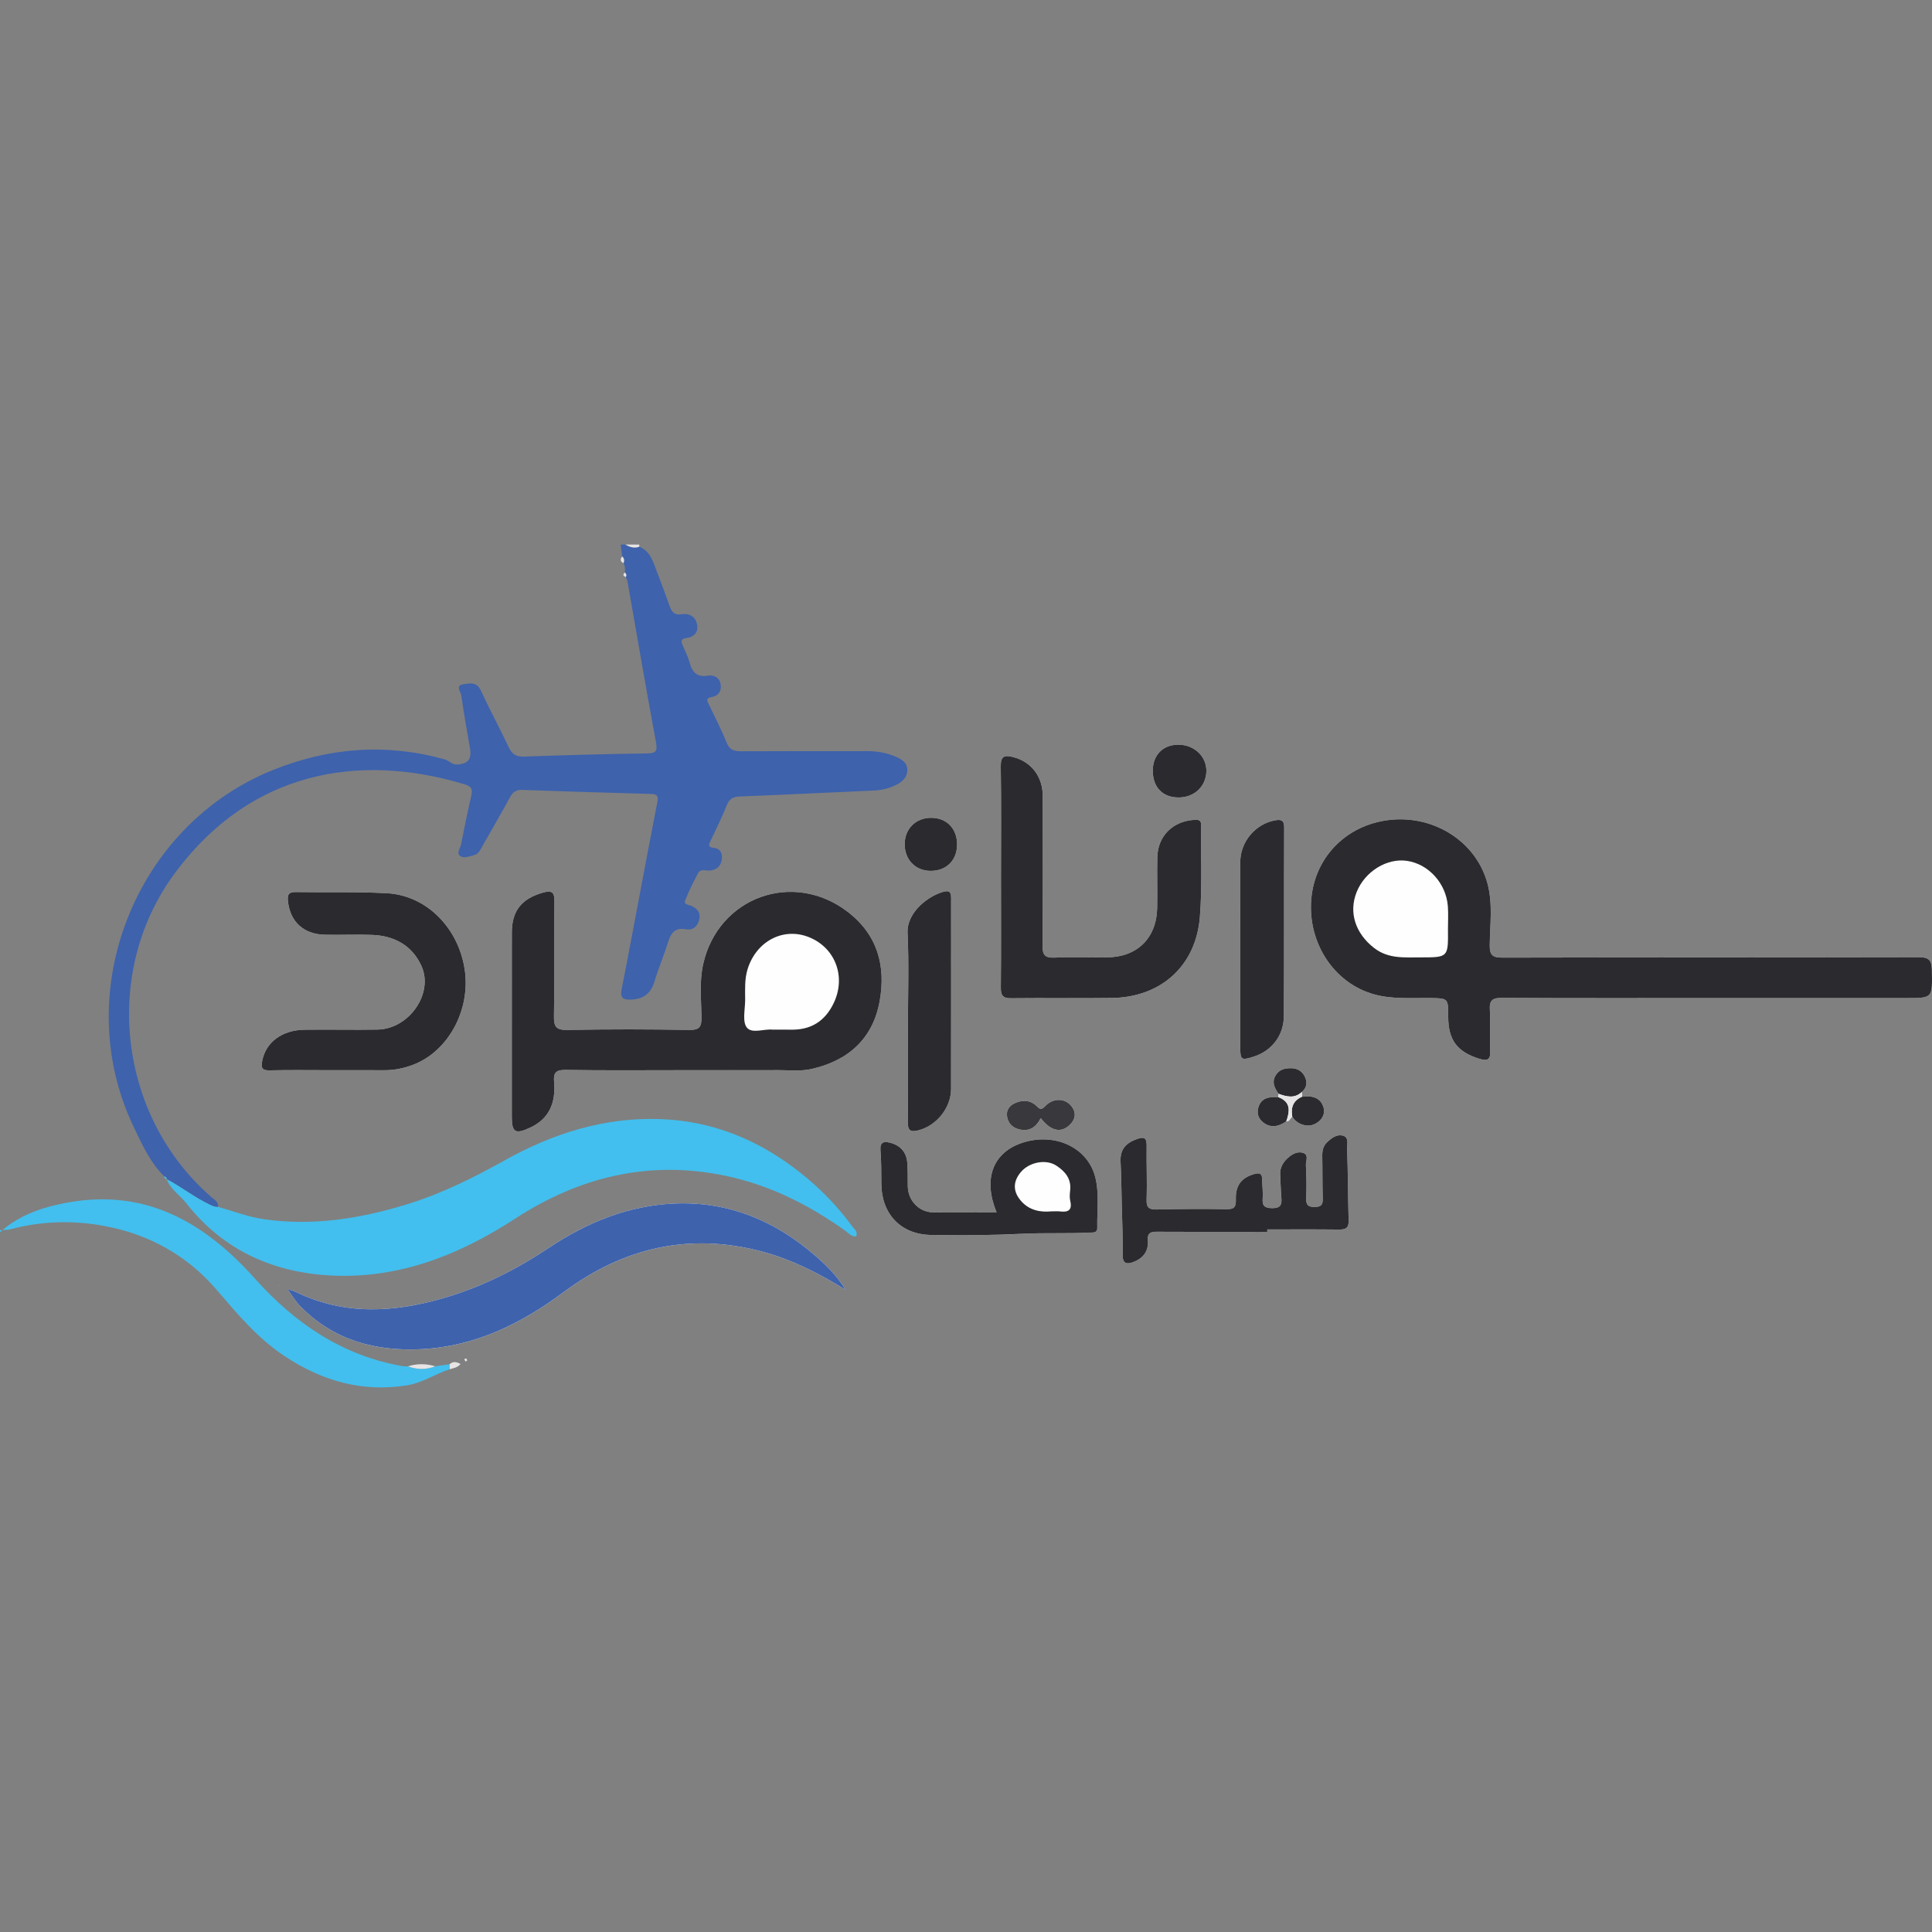 <?xml version="1.0" encoding="UTF-8"?>
<!DOCTYPE svg PUBLIC "-//W3C//DTD SVG 1.0//EN" "http://www.w3.org/TR/2001/REC-SVG-20010904/DTD/svg10.dtd">
<!-- Creator: CorelDRAW 2019 (64-Bit) -->
<svg xmlns="http://www.w3.org/2000/svg" xml:space="preserve" width="4.167in" height="4.167in" version="1.0" style="shape-rendering:geometricPrecision; text-rendering:geometricPrecision; image-rendering:optimizeQuality; fill-rule:evenodd; clip-rule:evenodd"
viewBox="0 0 4166.66 4166.66"
 xmlns:xlink="http://www.w3.org/1999/xlink">
 <rect x="0" y="0" width="4166.66" height="4166.66" fill="#808080" stroke="none"/>
 <defs>
  <style type="text/css">
   <![CDATA[
    .fil0 {fill:#FEFEFE}
    .fil2 {fill:#E6E4E5}
    .fil5 {fill:#39393D}
    .fil4 {fill:#2B2B2F}
    .fil3 {fill:#42BFEE}
    .fil1 {fill:#3E62AC}
   ]]>
  </style>
 </defs>
 <g id="Layer_x0020_1">
  <g id="سورنا_x0020_زمرد_x0020_شرق.eps">
   <path class="fil0" d="M602.67 2771.8l-0.14 1.81 -0.57 -0.19 0.71 -1.63zm404.66 162.35c-0.54,-1.35 -0.72,-3.19 -1.66,-3.74 -0.84,-0.48 -2.52,0.43 -3.82,0.74 0.65,1.62 1.29,3.25 1.94,4.87 1.18,-0.62 2.36,-1.24 3.54,-1.87zm1237.09 -522.72c3.75,4.35 5.27,6.24 6.93,8.01 18.9,20.47 38.94,23.09 56.05,6.26 13.2,-12.97 14.07,-28.06 1.69,-42.04 -13.74,-15.5 -38.46,-15.73 -54.95,1.85 -10.49,11.2 -13.35,4 -20.44,-2.02 -14.25,-12.12 -31.2,-11.14 -46.7,-3.54 -9.66,4.74 -16.84,14.19 -15.36,26.43 1.75,14.47 10.22,24.57 24.16,28.6 21.17,6.1 37.45,-1.12 48.62,-23.56zm-180.34 -589.56c0.32,-34.91 -22.54,-58.4 -56.58,-58.14 -32.7,0.24 -56.13,23.73 -56.41,56.52 -0.27,33.12 22.54,57.29 54.7,57.92 34.4,0.68 57.98,-22.08 58.29,-56.3zm477.93 -101.97c33.8,-0.07 59.03,-23.93 59.74,-56.46 0.67,-31.6 -25.46,-56.87 -59.34,-57.43 -33.53,-0.54 -56.07,21.76 -56.24,55.68 -0.17,36.04 21.17,58.28 55.85,58.2zm-583.89 492.06c0,69.04 0.55,138.11 -0.36,207.14 -0.25,18.78 5.24,23.24 23.15,18.6 38.88,-10.06 70.12,-48.28 70.2,-89.37 0.22,-134.78 0.08,-269.54 0.08,-404.31 0,-4.16 0.32,-8.37 -0.21,-12.48 -1.03,-8.23 -5.18,-10.69 -13.84,-8.81 -30.94,6.71 -82.03,42.76 -79.83,89.61 3.13,66.41 0.8,133.07 0.8,199.63zm716.69 -155.78c0,67.39 -0.06,134.78 0.02,202.17 0.04,27.58 2.04,28.91 28.6,20.57 38.61,-12.12 65.15,-45.08 65.42,-87.39 0.87,-135.61 0.08,-271.22 0.69,-406.83 0.08,-16.52 -7.29,-17.7 -19.75,-15.48 -42.4,7.58 -74.89,46.35 -74.95,89.77 -0.08,65.73 -0.02,131.46 -0.02,197.17zm-525.46 558.65c-47.5,0 -92.34,0.57 -137.17,-0.2 -30.51,-0.52 -53.88,-25.57 -54.43,-56.2 -0.3,-16.61 0.18,-33.3 -0.98,-49.86 -1.62,-23.35 -14.56,-38.28 -37.22,-44.11 -13.52,-3.48 -22.1,-1.32 -20.7,16.48 1.88,23.98 1.78,48.16 1.91,72.26 0.39,64.4 41.5,108.93 106.52,110.17 66.41,1.26 133.01,0.71 199.32,-2.58 47.4,-2.34 94.73,0.1 142.02,-2.5 8.14,-0.44 18.09,1.89 17.81,-10.99 -0.72,-36.47 4.69,-73.91 -4.51,-109.19 -17.19,-65.86 -91.44,-97.51 -161.42,-72 -59.97,21.85 -80.49,77.77 -51.16,148.73zm583.72 41.89c0,-1.74 -0.01,-3.49 -0.01,-5.26 51.6,0 103.18,-0.37 154.78,0.24 14.48,0.18 21.17,-3.31 20.69,-19.39 -1.54,-51.51 -1.33,-103.07 -3.27,-154.57 -0.38,-9.39 4.43,-24.29 -8.19,-28.25 -13.59,-4.27 -25.37,4.71 -35.3,14.28 -8.48,8.17 -10.29,18.26 -10.1,29.56 0.6,29.96 0.08,59.92 0.98,89.86 0.38,12.71 -1.04,19.59 -16.81,19.84 -16.28,0.24 -19.38,-5.7 -18.78,-20.27 0.98,-23.25 0.57,-46.63 -0.69,-69.87 -0.48,-8.96 6.93,-21.97 -5.75,-26.44 -11.49,-4.06 -23.2,2.14 -32.09,9.84 -10.95,9.45 -18.47,21.4 -17.63,36.95 0.89,16.57 1.12,33.19 2.56,49.72 1.29,14.81 -1.37,22.68 -19.52,22.62 -16.81,-0.06 -22.06,-5.04 -20.79,-21.34 1.02,-13.17 -1,-26.55 -1.08,-39.86 -0.07,-12.13 -3.85,-16.12 -16.8,-12.46 -27.1,7.63 -40.98,23.93 -39.97,54.52 0.54,16.06 -2.97,21.69 -20.19,21.36 -49.91,-0.97 -99.87,-0.57 -149.78,0.63 -16.84,0.41 -23.21,-3.35 -22.55,-21.72 1.38,-38.21 -0.46,-76.56 0.08,-114.83 0.23,-15.39 -2.7,-21.59 -19.69,-15.77 -24.02,8.23 -37.9,21.93 -36.51,49.02 1.58,30.67 1.81,61.43 2.54,92.16 0.85,36.57 2.6,73.14 2.06,109.69 -0.29,18.41 9.07,19.82 21.54,15.35 21.57,-7.72 34.66,-23.06 32.74,-47.22 -1.14,-14.27 3.94,-18.76 18.22,-18.66 79.76,0.55 159.52,0.26 239.29,0.26zm-2022.67 -348.7c39.09,0 78.2,-0.2 117.31,0.08 21.96,0.18 43.06,-4.04 63.35,-11.81 76.06,-29.07 124.28,-118.66 111.08,-205.7 -13.61,-89.83 -82.76,-159.7 -167.67,-164.22 -65.54,-3.49 -131.38,-1.44 -197.08,-2.51 -15.33,-0.26 -17.86,6.07 -16.39,19.8 4.72,44.03 33.39,71.13 79.64,72.26 34.1,0.81 68.26,-0.98 102.32,0.37 47.64,1.88 85.96,23 105.86,66.76 27.06,59.51 -26.71,136.24 -94.61,137.38 -52.41,0.89 -104.85,-0.39 -157.26,0.31 -49.44,0.67 -84.53,27.7 -91.65,68.35 -2.26,12.85 -0.84,19.66 15.29,19.29 43.25,-1.04 86.53,-0.37 129.8,-0.37zm1448.4 -417.94c0,79.87 0.44,159.74 -0.33,239.59 -0.17,17 4.14,23.47 22.14,23.26 72.39,-0.85 144.77,0.46 217.14,-0.56 106.03,-1.49 181.58,-69.09 190.02,-174.98 5.19,-65.31 1.92,-131.28 2.77,-196.96 0.12,-11.78 -4.93,-12.85 -15.46,-12.17 -45.44,2.89 -77.97,34.52 -79.1,80.04 -0.91,36.59 0.42,73.22 -0.33,109.81 -1.37,65.54 -43.39,106.4 -108.86,106.66 -37.43,0.15 -74.93,-1.22 -112.3,0.51 -21,0.96 -26.29,-5.58 -26.08,-26.26 1.06,-107.32 0.56,-214.64 0.46,-321.95 -0.02,-42.32 -24.71,-74.21 -63.63,-84.22 -18.34,-4.72 -27.29,-2.79 -26.91,20.17 1.25,79.01 0.48,158.06 0.48,237.09zm-1537.86 891.71c8.3,11.2 15.91,24.39 26.2,34.94 72.5,74.27 163.3,98.32 263.74,92.83 115.41,-6.33 213.89,-55.41 304.9,-123.04 128.95,-95.84 270.87,-129.09 428.07,-87.22 64.66,17.24 123.26,47.36 180.14,82.69 -17.42,-28.53 -40.33,-51.85 -65.15,-73.4 -86.83,-75.43 -186.85,-117.57 -302.84,-113.02 -99.74,3.91 -189.73,40.47 -271.86,95.29 -68.95,46.02 -141.72,83.02 -221.09,106.8 -109.72,32.89 -218.65,40.49 -325.38,-11.5 -7.06,-3.46 -13.87,-5.37 -16.73,-4.37zm853.54 -473.77c68.22,0 136.43,0.14 204.65,-0.06 23.26,-0.08 47.33,2.69 69.64,-2.21 79.17,-17.38 133.31,-64.39 148.21,-145.76 13.9,-75.88 -3.93,-143.52 -68.56,-193.27 -117.58,-90.5 -279.27,-32.35 -311.9,112.4 -8.53,37.83 -4.21,76.26 -3.66,114.33 0.31,21.26 -4.07,28.15 -26.8,27.76 -87.32,-1.5 -174.72,-1.66 -262.03,0.06 -24.87,0.49 -29.75,-6.94 -29.33,-30.34 1.54,-82.33 0.11,-164.71 0.98,-247.06 0.22,-20.52 -6.07,-24.07 -24.93,-18.72 -45.46,12.86 -66.89,38.91 -66.94,85.85 -0.13,132.28 -0.04,264.56 -0.05,396.83 0,34.45 7.29,39 39.3,24.25 42.31,-19.49 55.59,-54.98 51.91,-98.3 -1.69,-20.07 3.47,-26.65 24.95,-26.3 84.83,1.36 169.7,0.55 254.56,0.55zm2214.3 -155.46c140.64,0 281.28,0 421.94,0 58.55,0 56.51,0.03 55.7,-59.71 -0.35,-26.42 -10.1,-28.55 -31.98,-28.51 -297.92,0.65 -595.86,0.2 -893.78,0.93 -21.67,0.06 -28.12,-4.96 -27.81,-27.38 0.59,-43.91 6.77,-88.63 -4.66,-131.76 -27.24,-102.92 -139.81,-162.28 -246.92,-130.6 -80.76,23.88 -136.88,96.55 -133.92,187.97 2.72,83.9 56.35,158.25 134.78,180.61 40.02,11.41 80.82,7.87 121.41,8.33 39.76,0.46 39.76,0.11 39.78,40.3 0.02,50.67 19.69,76.22 67.77,90.85 18.42,5.63 23.63,0.53 22.82,-18.1 -1.27,-29.07 1,-58.32 -0.79,-87.34 -1.31,-21 5.61,-26.22 26.27,-26.09 149.8,0.89 299.6,0.49 449.39,0.49zm-914.74 265.95c7.26,0.47 8.2,-7.21 12.93,-10.04 5.2,7.58 11.53,13.15 20.67,16.44 14.95,5.35 27.77,1.97 38.51,-8.09 8.91,-8.4 11.82,-19.74 7.24,-31.71 -5.76,-15.04 -18.13,-20.31 -33.16,-20.72 -4.1,-0.12 -8.2,0.56 -12.3,0.88 -0.08,-3.44 -0.17,-6.85 -0.27,-10.27 11.11,-9.43 12.14,-21.55 6.29,-33.38 -5.79,-11.67 -16.16,-17.91 -30.1,-17.87 -13.07,0.02 -24.21,2.56 -31.95,14.37 -10.09,15.41 -3.15,28.13 5.54,40.8 -0.17,2.39 -0.34,4.8 -0.48,7.19 -17,-0.63 -34.24,-0.16 -41.8,18.54 -4.83,11.94 -3.54,24.8 6.95,34.13 17.13,15.24 34.68,11.24 51.93,-0.29z"/>
   <path class="fil1" d="M1347.76 1234.78c0.25,-6.9 0.82,-13.85 -2.98,-20.16 1.84,-5.4 1.9,-10.45 -2.93,-14.5l-3.06 -25.68 10 0c9.35,5.37 19.03,8.63 29.83,4.71 18.19,6.76 26.15,22.16 32.43,38.8 11.16,29.51 22.44,58.98 32.95,88.72 4.35,12.31 10.08,20.51 24.8,18.17 18.67,-2.97 31.89,5.24 34.78,23.44 2.66,16.73 -8.12,25.97 -24.63,27.97 -9.43,1.15 -10.51,6.34 -7.3,14.05 5.44,13.03 12.19,25.74 15.81,39.28 5.53,20.76 16.01,31.21 38.78,27.65 13.87,-2.18 25.38,3.8 27.87,18.64 2.38,14.13 -4.44,24.95 -18.99,27.37 -14.65,2.43 -9.63,9.15 -5.82,17.09 12.9,26.99 26.63,53.66 37.81,81.34 6.21,15.36 15.47,18.62 30.5,18.52 90.72,-0.54 181.45,-0.22 272.17,-0.31 21.9,-0.02 42.99,3.7 63.06,12.51 12.63,5.56 24.15,12.87 23.94,28.65 -0.2,14.92 -9.75,24.13 -22.2,30.69 -15.68,8.27 -32.35,12.42 -50.12,13.2 -96.32,4.24 -192.6,9.08 -288.93,12.78 -14.66,0.57 -22.52,5.12 -28.07,18.76 -10.31,25.37 -22.19,50.15 -34.02,74.87 -4.57,9.55 -8.6,15.88 7.48,17.52 12.66,1.28 17.33,12.07 15.84,24.28 -1.73,14.07 -10,22.07 -24.28,24.16 -9.31,1.35 -21.31,-4.97 -27.31,6.35 -10.07,19.05 -19.75,38.44 -27.6,58.49 -3.5,8.9 7.31,8.96 12.9,11.35 12.94,5.51 20.75,14.41 17.64,29.07 -3.19,15.1 -13.62,24.28 -28.74,21.55 -25.32,-4.57 -33.02,9.78 -39.26,29.82 -8.65,27.72 -20.22,54.56 -28.47,82.38 -7.69,26.02 -23.44,38.22 -50.33,39.43 -17.43,0.8 -24.36,-3.46 -20.65,-22.2 13.58,-68.51 26.28,-137.19 39.3,-205.81 12.55,-66.17 24.79,-132.39 37.85,-198.44 2.78,-14.12 -2.09,-16.73 -14.99,-17.07 -92.24,-2.44 -184.45,-5.41 -276.67,-8.65 -12.49,-0.45 -19.72,4.04 -25.7,14.97 -19.53,35.74 -40.07,70.92 -60.14,106.37 -4.5,7.94 -7.86,16.92 -18.04,19.33 -9.65,2.29 -20.87,7.51 -29.05,2.36 -9.97,-6.27 -0.58,-16.66 1.02,-24.89 6.8,-35.09 14.07,-70.09 22.04,-104.93 2.81,-12.3 2.38,-20.09 -11.91,-24.49 -195.65,-60.26 -446.67,-52.25 -627.04,190.52 -158.59,213.47 -122.36,524.32 78.16,698.63 6.72,5.83 15.81,10.14 14.97,21.34 -6.7,0.73 -11.91,-1.87 -18.11,-4.82 -32.65,-15.5 -60.94,-38.13 -92.72,-54.92l0.21 0.22c-0.17,-3.72 -2.55,-5.43 -5.79,-6.34 -31.04,-30.9 -48.55,-70.47 -66.79,-108.89 -137.22,-288.97 4.07,-647.47 300.73,-767.06 121.44,-48.96 244.53,-58.49 371.09,-23.19 9.61,2.67 15.65,11.57 26.07,11.07 24.45,-1.14 32.63,-11.87 28.36,-35.91 -6.67,-37.65 -13.27,-75.32 -18.7,-113.16 -1.11,-7.78 -12.99,-21.3 3.89,-23.94 13.15,-2.06 29.17,-6.35 38.16,13.09 19.16,41.46 41,81.67 60.46,122.99 7.07,15.01 16.13,20.33 32.7,19.76 88.06,-3.02 176.16,-5.62 264.26,-6.76 20.44,-0.27 24.16,-4.29 20.3,-25 -21.44,-115.21 -40.99,-230.77 -61.3,-346.18 -0.55,-3.18 -2.37,-6.12 -3.59,-9.17 2.1,-3.8 1.11,-7.02 -1.91,-9.82z"/>
   <path class="fil2" d="M1378.61 1179.15c-10.8,3.92 -20.48,0.67 -29.83,-4.71l29.97 0c0.08,1.57 0.04,3.15 -0.14,4.71z"/>
   <path class="fil3" d="M4.76 2652.91c-1.59,1.73 -3.18,3.46 -4.76,5.18 0,-1.65 0,-3.31 0,-4.98 1.66,0.02 3.33,0.04 5,0.06l-0.23 -0.26z"/>
   <path class="fil4" d="M3122.74 2004.29c0,-16.63 1.06,-33.34 -0.21,-49.86 -3.81,-49.44 -41.63,-90.96 -87.98,-97.82 -43.42,-6.44 -90.65,22.63 -108.55,66.8 -17.98,44.31 -2.85,89.64 37.33,120.94 30.61,23.89 65.37,20.37 100.06,20.41 59.94,0.06 59.94,0.02 59.36,-60.46zm566.03 148.26c-149.78,0 -299.59,0.41 -449.39,-0.49 -20.65,-0.13 -27.58,5.09 -26.27,26.09 1.79,29.02 -0.48,58.26 0.79,87.34 0.81,18.63 -4.4,23.74 -22.82,18.1 -48.08,-14.63 -67.75,-40.19 -67.77,-90.85 -0.02,-40.19 -0.02,-39.84 -39.78,-40.3 -40.59,-0.46 -81.39,3.08 -121.41,-8.33 -78.43,-22.36 -132.05,-96.72 -134.78,-180.61 -2.96,-91.42 53.16,-164.09 133.92,-187.97 107.11,-31.68 219.68,27.68 246.92,130.6 11.43,43.12 5.25,87.84 4.66,131.76 -0.31,22.42 6.14,27.43 27.81,27.38 297.93,-0.73 595.86,-0.28 893.78,-0.93 21.88,-0.04 31.62,2.09 31.98,28.51 0.81,59.74 2.85,59.71 -55.7,59.71 -140.66,0 -281.3,0 -421.94,0z"/>
   <path class="fil4" d="M1666.31 2220.58c15.36,0 26.98,-0.22 38.61,0.06 43.41,1.02 74.11,-17.8 93.04,-57.21 27.06,-56.39 4,-119.15 -53.06,-142.19 -55.13,-22.25 -113.4,8.13 -132.42,68.27 -6.94,21.99 -5.48,44.31 -5.44,66.62 0.02,20.56 -6.54,47.24 3.72,60.05 11.07,13.8 38.9,2.1 55.56,4.41zm-191.83 87.43c-84.85,0 -169.73,0.81 -254.56,-0.55 -21.48,-0.35 -26.65,6.24 -24.95,26.3 3.68,43.31 -9.59,78.8 -51.91,98.3 -32.01,14.76 -39.3,10.21 -39.3,-24.25 0.01,-132.26 -0.08,-264.55 0.05,-396.83 0.05,-46.94 21.48,-72.99 66.94,-85.85 18.86,-5.34 25.15,-1.79 24.93,18.72 -0.87,82.35 0.56,164.72 -0.98,247.06 -0.43,23.39 4.46,30.83 29.33,30.34 87.31,-1.72 174.71,-1.56 262.03,-0.06 22.73,0.39 27.11,-6.51 26.8,-27.76 -0.55,-38.07 -4.87,-76.5 3.66,-114.33 32.64,-144.75 194.32,-202.89 311.9,-112.4 64.63,49.75 82.46,117.39 68.56,193.27 -14.9,81.37 -69.05,128.38 -148.21,145.76 -22.31,4.9 -46.37,2.13 -69.64,2.21 -68.22,0.2 -136.44,0.06 -204.65,0.06z"/>
   <path class="fil3" d="M359.61 2543.07c31.78,16.78 60.08,39.41 92.72,54.92 6.2,2.95 11.41,5.55 18.11,4.82 33.25,9.33 65.28,21.97 100.16,26.85 105.24,14.77 206.54,-1.59 306.75,-32.28 74.34,-22.77 143.11,-57 210.84,-94.82 103.79,-57.98 214.46,-93.26 335.32,-89.09 114.87,3.96 214.89,45.91 303.96,116.73 41.9,33.32 78.85,71.44 110.52,114.62 4.56,6.18 12.91,11.34 8.3,21.69 -10.57,0.79 -16.44,-7.3 -23.43,-12.28 -78.66,-56 -163.24,-98.7 -258.54,-118.55 -164.63,-34.27 -314.45,2.18 -453.65,92.71 -119.49,77.71 -248.5,129.08 -393.29,122.59 -126.76,-5.69 -235.75,-53.89 -315.84,-156.35 -13.67,-17.48 -34.11,-29.43 -41.93,-51.57z"/>
   <path class="fil1" d="M620.94 2781.78c2.86,-1 9.67,0.92 16.73,4.37 106.73,51.99 215.66,44.39 325.38,11.5 79.37,-23.78 152.15,-60.77 221.09,-106.8 82.13,-54.82 172.11,-91.39 271.86,-95.29 115.98,-4.55 216.01,37.58 302.84,113.02 24.82,21.55 47.74,44.87 65.15,73.4 -56.88,-35.32 -115.48,-65.45 -180.14,-82.69 -157.2,-41.87 -299.12,-8.62 -428.07,87.22 -91.01,67.63 -189.48,116.71 -304.9,123.04 -100.44,5.49 -191.25,-18.56 -263.74,-92.83 -10.29,-10.55 -17.91,-23.74 -26.2,-34.94z"/>
   <path class="fil4" d="M2158.8 1890.07c0,-79.03 0.77,-158.08 -0.48,-237.09 -0.38,-22.95 8.57,-24.88 26.91,-20.17 38.92,10.01 63.61,41.9 63.63,84.22 0.1,107.31 0.6,214.63 -0.46,321.95 -0.21,20.68 5.08,27.22 26.08,26.26 37.36,-1.73 74.87,-0.36 112.3,-0.51 65.46,-0.26 107.48,-41.11 108.86,-106.66 0.75,-36.6 -0.58,-73.23 0.33,-109.81 1.13,-45.52 33.66,-77.15 79.1,-80.04 10.53,-0.67 15.59,0.39 15.46,12.17 -0.85,65.68 2.41,131.65 -2.77,196.96 -8.43,105.89 -83.99,173.49 -190.02,174.98 -72.37,1.01 -144.74,-0.3 -217.14,0.56 -18,0.22 -22.31,-6.26 -22.14,-23.26 0.77,-79.85 0.33,-159.72 0.33,-239.59z"/>
   <path class="fil4" d="M710.4 2308.01c-43.27,0 -86.55,-0.67 -129.8,0.37 -16.13,0.37 -17.55,-6.44 -15.29,-19.29 7.12,-40.65 42.2,-67.68 91.65,-68.35 52.41,-0.7 104.86,0.58 157.26,-0.31 67.9,-1.14 121.67,-77.87 94.61,-137.38 -19.9,-43.76 -58.22,-64.89 -105.86,-66.76 -34.06,-1.35 -68.22,0.44 -102.32,-0.37 -46.26,-1.12 -74.93,-28.22 -79.64,-72.26 -1.47,-13.73 1.06,-20.05 16.39,-19.8 65.7,1.07 131.54,-0.97 197.08,2.51 84.91,4.52 154.06,74.39 167.67,164.22 13.19,87.04 -35.02,176.62 -111.08,205.7 -20.3,7.76 -41.39,11.99 -63.35,11.81 -39.11,-0.28 -78.22,-0.08 -117.31,-0.08z"/>
   <path class="fil3" d="M5 2653.17c39.7,-33.88 87.82,-49.74 137.43,-59.09 170.41,-32.12 298.21,41.26 407.96,164.09 85.24,95.37 187.69,165.34 317.09,187.98 4.02,0.71 8.24,0.33 12.37,0.47 19.55,7.56 39.08,7.64 58.63,0 10.37,-1.49 20.74,-2.95 31.11,-4.41 0.11,3.57 0.23,7.13 0.35,10.71 -31.45,10.24 -59.35,29.56 -92.87,34.86 -96.17,15.2 -182.2,-9.61 -262.39,-62.43 -58.64,-38.64 -102.55,-91.37 -147.61,-143.83 -64.54,-75.15 -147.49,-120.54 -244.81,-138.06 -67,-12.06 -134,-9.88 -200.17,7.72 -5.53,1.48 -11.54,1.17 -17.33,1.7l0.23 0.26z"/>
   <path class="fil4" d="M2733.07 2656.71c-79.77,0 -159.53,0.28 -239.29,-0.26 -14.28,-0.1 -19.36,4.39 -18.22,18.66 1.92,24.17 -11.17,39.5 -32.74,47.22 -12.46,4.47 -21.83,3.07 -21.54,-15.35 0.54,-36.55 -1.21,-73.12 -2.06,-109.69 -0.73,-30.74 -0.96,-61.49 -2.54,-92.16 -1.39,-27.09 12.49,-40.8 36.51,-49.02 16.99,-5.82 19.92,0.38 19.69,15.77 -0.54,38.27 1.3,76.61 -0.08,114.83 -0.67,18.37 5.71,22.13 22.55,21.72 49.91,-1.2 99.87,-1.6 149.78,-0.63 17.21,0.33 20.73,-5.3 20.19,-21.36 -1.02,-30.59 12.87,-46.89 39.97,-54.52 12.94,-3.66 16.73,0.33 16.8,12.46 0.08,13.31 2.1,26.69 1.08,39.86 -1.27,16.3 3.98,21.28 20.79,21.34 18.15,0.06 20.81,-7.81 19.52,-22.62 -1.43,-16.53 -1.66,-33.15 -2.56,-49.72 -0.83,-15.55 6.68,-27.5 17.63,-36.95 8.89,-7.7 20.6,-13.91 32.09,-9.84 12.68,4.47 5.27,17.48 5.75,26.44 1.25,23.24 1.67,46.61 0.69,69.87 -0.6,14.57 2.5,20.51 18.78,20.27 15.78,-0.25 17.19,-7.13 16.81,-19.84 -0.9,-29.94 -0.38,-59.9 -0.98,-89.86 -0.18,-11.3 1.62,-21.39 10.1,-29.56 9.93,-9.57 21.71,-18.56 35.3,-14.28 12.61,3.96 7.81,18.85 8.19,28.25 1.93,51.49 1.73,103.06 3.27,154.57 0.48,16.08 -6.21,19.57 -20.69,19.39 -51.6,-0.61 -103.18,-0.24 -154.78,-0.24 0.01,1.77 0,3.52 0.01,5.26z"/>
   <path class="fil4" d="M2267.22 2612.48c8.43,0 13.49,-0.53 18.38,0.1 17.69,2.28 27.44,-2.2 22.52,-22.79 -1.68,-7.07 -1.02,-14.98 -0.18,-22.35 2.89,-25.01 -10.62,-40.96 -29.54,-53.44 -22.36,-14.78 -58.35,-7.96 -76.69,13.66 -17.32,20.45 -17.67,42.08 0.71,62.83 18.09,20.45 42.42,24.15 64.8,22zm-117.87 2.34c-29.33,-70.96 -8.81,-126.88 51.16,-148.73 69.98,-25.51 144.22,6.14 161.42,72 9.2,35.28 3.79,72.72 4.51,109.19 0.27,12.89 -9.67,10.55 -17.81,10.99 -47.29,2.6 -94.62,0.17 -142.02,2.5 -66.31,3.3 -132.91,3.84 -199.32,2.58 -65.02,-1.24 -106.13,-45.77 -106.52,-110.17 -0.13,-24.1 -0.03,-48.28 -1.91,-72.26 -1.4,-17.81 7.19,-19.96 20.7,-16.48 22.65,5.83 35.59,20.76 37.22,44.11 1.16,16.57 0.69,33.25 0.98,49.86 0.54,30.63 23.91,55.7 54.43,56.2 44.82,0.77 89.67,0.2 137.17,0.2z"/>
   <path class="fil4" d="M2674.81 2056.17c0,-65.72 -0.06,-131.44 0.02,-197.17 0.06,-43.43 32.56,-82.19 74.95,-89.77 12.46,-2.22 19.83,-1.04 19.75,15.48 -0.6,135.61 0.19,271.22 -0.69,406.83 -0.27,42.31 -26.81,75.27 -65.42,87.39 -26.56,8.33 -28.56,7.01 -28.6,-20.57 -0.08,-67.39 -0.02,-134.78 -0.02,-202.17z"/>
   <path class="fil4" d="M1958.12 2211.95c0,-66.56 2.33,-133.22 -0.8,-199.63 -2.2,-46.85 48.89,-82.9 79.83,-89.61 8.66,-1.88 12.81,0.58 13.84,8.81 0.53,4.11 0.21,8.31 0.21,12.48 0,134.78 0.14,269.54 -0.08,404.31 -0.08,41.1 -31.32,79.31 -70.2,89.37 -17.91,4.64 -23.4,0.19 -23.15,-18.6 0.91,-69.02 0.36,-138.1 0.36,-207.14z"/>
   <path class="fil4" d="M2542.01 1719.9c-34.68,0.07 -56.01,-22.17 -55.85,-58.2 0.17,-33.92 22.71,-56.22 56.24,-55.68 33.89,0.56 60.01,25.83 59.34,57.43 -0.71,32.53 -25.94,56.39 -59.74,56.46z"/>
   <path class="fil4" d="M2064.08 1821.87c-0.3,34.22 -23.89,56.98 -58.29,56.3 -32.16,-0.63 -54.97,-24.8 -54.7,-57.92 0.28,-32.79 23.71,-56.28 56.41,-56.52 34.04,-0.26 56.9,23.22 56.58,58.14z"/>
   <path class="fil5" d="M2244.42 2411.43c-11.17,22.44 -27.45,29.66 -48.62,23.56 -13.94,-4.02 -22.41,-14.13 -24.16,-28.6 -1.48,-12.24 5.7,-21.69 15.36,-26.43 15.51,-7.6 32.45,-8.58 46.7,3.54 7.11,6.02 9.96,13.21 20.44,2.02 16.48,-17.58 41.21,-17.36 54.95,-1.85 12.39,13.98 11.51,29.07 -1.69,42.04 -17.11,16.83 -37.15,14.21 -56.05,-6.26 -1.66,-1.77 -3.19,-3.67 -6.93,-8.01z"/>
   <path class="fil4" d="M2807.91 2365.27c4.1,-0.33 8.2,-1 12.3,-0.88 15.03,0.41 27.39,5.68 33.16,20.72 4.58,11.97 1.67,23.31 -7.24,31.71 -10.74,10.06 -23.56,13.44 -38.51,8.09 -9.14,-3.29 -15.46,-8.86 -20.67,-16.44 -3.48,-19.47 1.56,-34.82 20.96,-43.19z"/>
   <path class="fil4" d="M2757.42 2358.93c-8.68,-12.67 -15.63,-25.39 -5.54,-40.8 7.74,-11.81 18.87,-14.35 31.95,-14.37 13.94,-0.04 24.31,6.2 30.1,17.87 5.85,11.83 4.82,23.94 -6.29,33.38 -15.69,14.7 -32.88,10.28 -50.22,3.93z"/>
   <path class="fil4" d="M2774.03 2418.5c-17.25,11.53 -34.8,15.53 -51.93,0.29 -10.49,-9.33 -11.78,-22.2 -6.95,-34.13 7.56,-18.7 24.79,-19.17 41.8,-18.54 27.56,10.33 24.85,30.54 17.09,52.38z"/>
   <path class="fil2" d="M2774.03 2418.5c7.76,-21.85 10.47,-42.06 -17.09,-52.38 0.15,-2.39 0.31,-4.8 0.48,-7.19 17.34,6.36 34.53,10.77 50.22,-3.93 0.11,3.42 0.19,6.83 0.27,10.27 -19.39,8.37 -24.43,23.72 -20.96,43.19 -4.73,2.83 -5.67,10.51 -12.93,10.04z"/>
   <path class="fil2" d="M938.48 2946.63c-19.54,7.64 -39.08,7.56 -58.63,0 19.55,-6.02 39.09,-6.02 58.63,0z"/>
   <path class="fil2" d="M969.94 2952.93c-0.12,-3.58 -0.24,-7.14 -0.35,-10.71 6.99,-6.43 14.32,-5.91 23.66,-0.49 -6.48,7.87 -15.22,8.94 -23.31,11.2z"/>
   <path class="fil2" d="M1341.84 1200.12c4.83,4.05 4.78,9.1 2.93,14.5 -7.13,-3.59 -7.77,-8.49 -2.93,-14.5z"/>
   <path class="fil2" d="M1347.76 1234.78c3.03,2.8 4.01,6.02 1.91,9.82 -5.38,-2.35 -7.54,-5.33 -1.91,-9.82z"/>
   <path class="fil2" d="M1007.33 2934.15c-1.18,0.63 -2.36,1.25 -3.54,1.87 -0.65,-1.62 -1.3,-3.25 -1.94,-4.87 1.3,-0.31 2.98,-1.22 3.82,-0.74 0.93,0.55 1.12,2.39 1.66,3.74z"/>
   <path class="fil1" d="M602.67 2771.8l-0.71 1.63 0.57 0.19 0.14 -1.81z"/>
   <path class="fil3" d="M354.03 2536.95c3.24,0.91 5.62,2.62 5.79,6.34 -3.82,-0.39 -5.56,-2.69 -5.79,-6.34z"/>
  </g>
 </g>
</svg>
